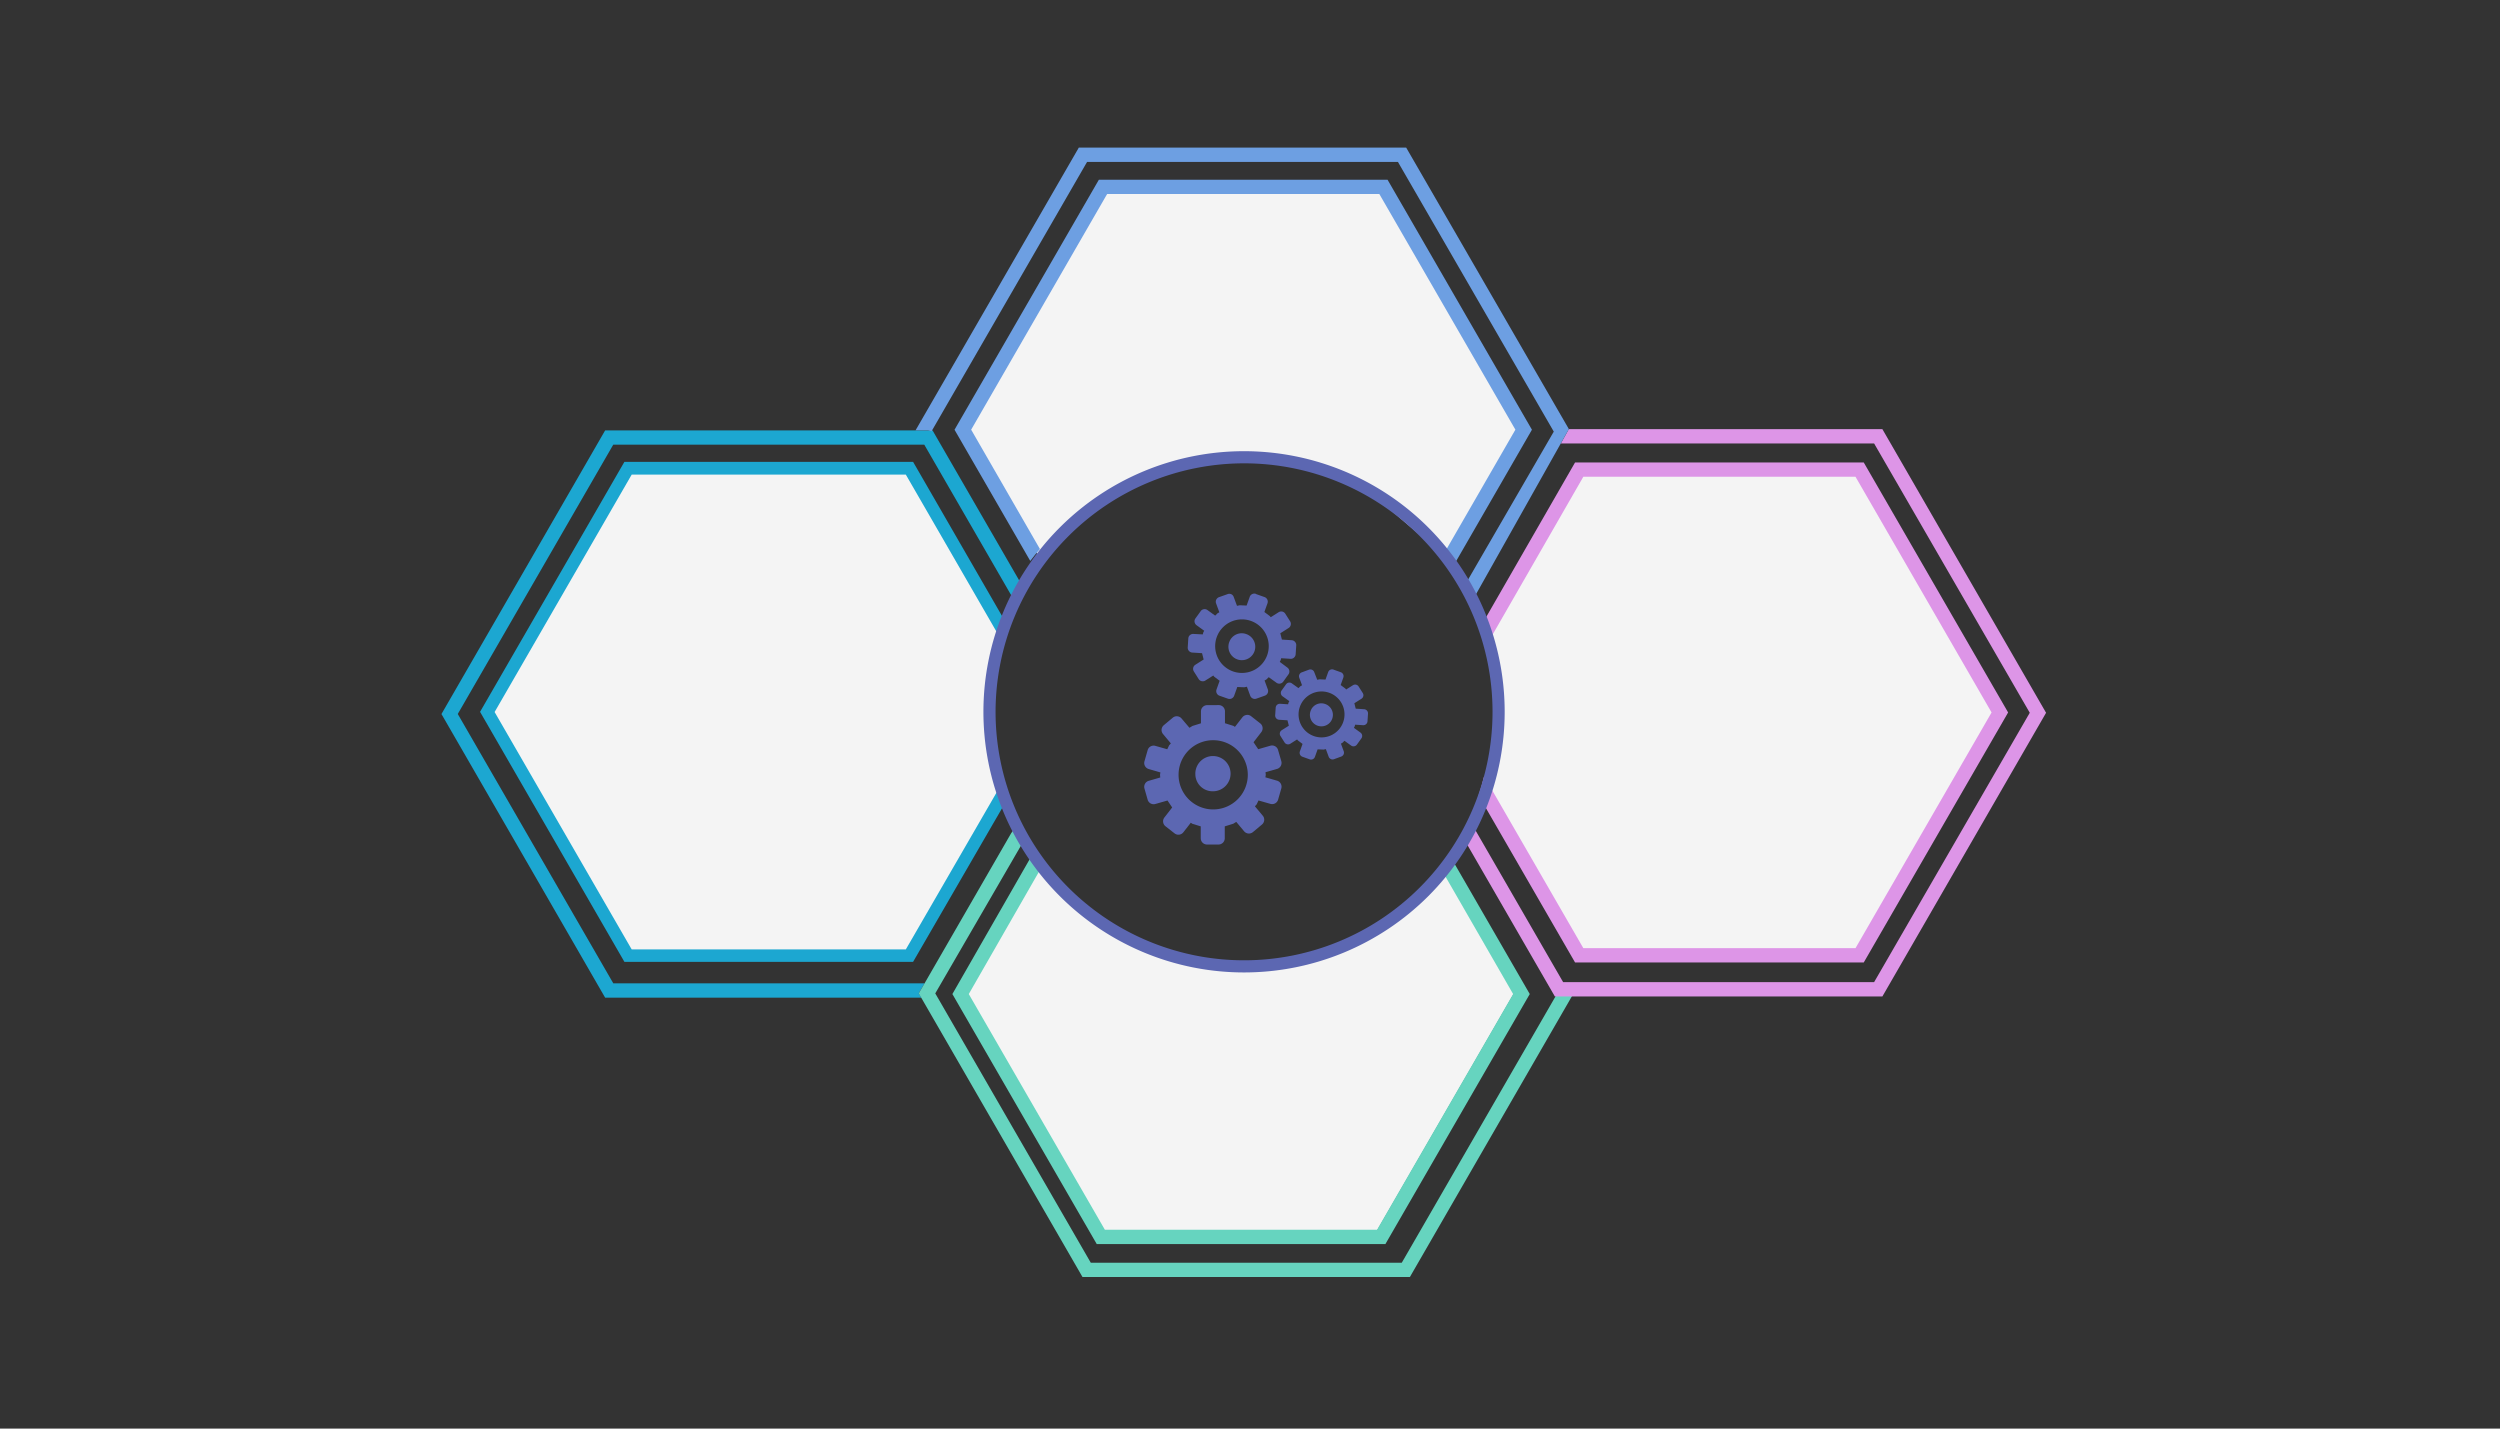 <svg id="fd7ed379-714e-4925-ade2-25647d463aa2" data-name="Layer 14" xmlns="http://www.w3.org/2000/svg" viewBox="0 0 840 480">
  <rect x="0" y="0" width="840" height="480" fill="#333333" stroke="none"/>
  <title>Improved Manageability</title>
  <polygon points="303.94 158.31 210.44 158.31 163.69 239.28 210.44 320.26 303.94 320.26 336.5 266.5 333 248.25 332.75 239.25 333.25 226.5 336.5 213.5 303.94 158.31" style="fill: #f4f4f4"/>
  <polygon points="464.81 62.82 371.31 62.82 324.56 143.79 349.67 188.17 368.17 169 392.83 156.83 432.5 154.17 457.5 163 486.5 187.83 511.56 143.79 464.81 62.82" style="fill: #f4f4f4"/>
  <polygon points="485.67 291.67 467.5 309 454.25 317.25 427.75 324.75 404.25 324.25 386.5 319 366.5 308 349 290.33 322.01 333.25 368.76 414.23 462.26 414.23 509.01 333.25 485.67 291.67" style="fill: #f4f4f4"/>
  <polygon points="624.14 157.8 530.64 157.8 498.97 212.65 502.67 226 504.33 236.67 503 248 499 264.33 530.64 319.75 624.14 319.75 670.89 238.77 624.14 157.8" style="fill: #f4f4f4"/>
  <path d="M498.66,260.84,532,318.58h91.45l45.72-79.19-45.72-79.2H532L498.28,218.6a86.23,86.23,0,0,1,.38,42.24Z" style="fill: none"/>
  <path d="M305.3,323.19h-97l-48.5-84,48.5-84h97l30.06,52.06c1-2.3,2-4.53,3.19-6.72l-29.5-51.1H204.55l-52.24,90.5,52.24,90.49h104.5l29.18-50.54c-1.28-2.49-2.45-5.05-3.49-7.67Z" style="fill: none"/>
  <path d="M414.89,326.71a86.07,86.07,0,0,1-66.81-31.8L325.51,334l45.73,79.2h91.44L508.41,334l-24.33-42.13A86.11,86.11,0,0,1,414.89,326.71Z" style="fill: none"/>
  <path d="M414.89,154.29a86.12,86.12,0,0,1,68.79,34.31l25.53-44.23L463.49,65.18H372l-45.73,79.19,23.15,40.09A86,86,0,0,1,414.89,154.29Z" style="fill: none"/>
  <path d="M333.42,212.36l-30.57-52.94h-92.1l-46.06,79.77L210.75,319h92.1l30-52a86,86,0,0,1,.56-54.63Z" style="fill: none"/>
  <path d="M514,334l-48.5,84h-97L320,334l25-43.23c-1.15-1.6-2.25-3.23-3.29-4.91l-28.31,49,52.25,90.49H470.05l52.25-90.49L491.07,280.8q-1.83,3.45-4,6.69Z" style="fill: none"/>
  <path d="M529.22,155.38h97l48.51,84-48.51,84h-97l-32.4-56.11a86.35,86.35,0,0,1-3.1,8.08L525.27,330H629.76L682,239.52,629.76,149H525.27l-32,55.52c1.16,2.53,2.21,5.12,3.13,7.77Z" style="fill: none"/>
  <path d="M326.31,144.37,372,65.18h91.45l45.72,79.19-24.78,43q1.59,2.11,3.06,4.32l27.28-47.3-48.51-84h-97l-48.5,84,25.45,44.09c1-1.37,2.13-2.7,3.25-4Z" style="fill: #6d9fe2"/>
  <path d="M532,160.19h91.45l45.72,79.2-45.72,79.19H532l-33.34-57.74q-.8,3.27-1.84,6.44l32.4,56.11h97l48.51-84-48.51-84h-97l-31.87,55.43c.71,2.07,1.37,4.16,1.93,6.29Z" style="fill: #dd95e7"/>
  <path d="M508.41,334l-45.73,79.2H371.24L325.51,334l24.24-42.25q-1.65-2-3.16-4.14L320,334l48.5,84h97L514,334l-26.85-46.51c-1,1.49-2,3-3,4.38Z" style="fill: #66d4bf"/>
  <path d="M304.36,319H212.25l-46.06-79.76,46.06-79.77h92.11l30.56,52.94c.6-1.73,1.24-3.44,1.94-5.12L306.8,155.18h-97l-48.5,84,48.5,84h97l30.69-53q-1-2.56-1.88-5.21Z" style="fill: #1ca7d1"/>
  <g>
    <path d="M313.33,144.61h-110l-55,95.31,55,95.3H309.61l-.72-1.11-.19-.34,1.95-3.38H206.06l-52.25-90.49,52.25-90.5H310.55l29.5,51.1.45-.89c.73-1.35,1.5-2.67,2.29-4Z" style="fill: #1ca7d1"/>
    <path d="M528.76,333.72h-5.33l-.19.06L471,424.27H366.5l-52.25-90.49,29-50c-.22-.36-2.1-3.55-2.78-4.81l-.69.94L308.7,333.78l.19.34.41.7,54.42,94.26h110l55-95.3Z" style="fill: #66d4bf"/>
  </g>
  <g>
    <path d="M632.48,144.19l-105.36,0L524.44,149H629.7L682,239.49,629.7,330H525.21l-31.55-54.65a2.29,2.29,0,0,0-.1.23q-1.14,2.55-2.44,5l31.31,54.23H632.48l55-95.31Z" style="fill: #dd95e7"/>
    <path d="M472.48,49.6h-110l-54.86,95h4.25l1.14.29,52.25-90.49H469.7L522,144.9l.06.13.48-.82L491.39,198c.9,1.64,2.55,5.12,2.58,5.17l33.17-59Z" style="fill: #6d9fe2"/>
  </g>
  <path d="M418,155.68a83.49,83.49,0,1,1-83.49,83.49A83.58,83.58,0,0,1,418,155.68m0-4.08a87.57,87.57,0,1,0,87.57,87.57A87.57,87.57,0,0,0,418,151.6Z" style="fill: #5c67b2"/>
  <path d="M401.64,260.21a5.92,5.92,0,1,1,5.92,5.66,5.79,5.79,0,0,1-5.92-5.66Zm5.92-11.5A11.63,11.63,0,1,1,396,260.33a11.6,11.6,0,0,1,11.59-11.62Zm-1.94-11.78a2.1,2.1,0,0,0-2.1,2.1v4l-2.86.89-1,.62L397,241.41a2.1,2.1,0,0,0-2.95-.26l-3,2.51a2.1,2.1,0,0,0-.25,3l2.61,3.13-.58.64-.63,1.32-4-1.14a2.09,2.09,0,0,0-2.59,1.44l-1.07,3.74a2.11,2.11,0,0,0,1.44,2.61l3.91,1.13-.12.84.08.87-3.87,1.11a2.1,2.1,0,0,0-1.44,2.6l1.07,3.75a2.09,2.09,0,0,0,2.59,1.44l4.08-1.17,1.57,2.34-2.61,3.36a2.11,2.11,0,0,0,.36,2.95l3.06,2.4a2.1,2.1,0,0,0,2.94-.36l2.51-3.22.48.33,2.86.89v4a2.1,2.1,0,0,0,2.1,2.1h3.88a2.1,2.1,0,0,0,2.09-2.1v-4l2.86-.89,1-.62,2.63,3.15a2.11,2.11,0,0,0,3,.26l3-2.51a2.1,2.1,0,0,0,.26-3l-2.62-3.13.58-.64.63-1.32,4,1.14a2.09,2.09,0,0,0,2.59-1.44l1.07-3.75a2.1,2.1,0,0,0-1.43-2.6l-3.92-1.13.13-.85-.09-.86,3.88-1.11a2.11,2.11,0,0,0,1.43-2.61L429.43,252a2.09,2.09,0,0,0-2.59-1.44l-4.08,1.17-1.57-2.34L423.8,246a2.11,2.11,0,0,0-.36-2.95l-3.06-2.4a2,2,0,0,0-1.54-.43,2.13,2.13,0,0,0-1.4.79l-2.5,3.22-.49-.33-2.86-.89v-4a2.1,2.1,0,0,0-2.09-2.1Zm7.45-21.29a4.51,4.51,0,1,0,5.7-2.58,4.42,4.42,0,0,0-5.7,2.58Zm7.27-7a9,9,0,1,1-11.52,5.45,9,9,0,0,1,11.52-5.45Zm1.66-9.1a1.64,1.64,0,0,0-2.09,1l-1.05,2.93-2.32-.1-.91.19-1.11-3a1.59,1.59,0,0,0-.84-.92,1.68,1.68,0,0,0-1.25,0l-2.83,1a1.63,1.63,0,0,0-1,2.09l1.1,3-.59.32-.81.8-2.6-1.88a1.63,1.63,0,0,0-2.27.38l-1.77,2.45a1.63,1.63,0,0,0,.38,2.27l2.57,1.86-.31.58-.17.65L401,213a1.62,1.62,0,0,0-1.73,1.52l-.19,3a1.63,1.63,0,0,0,1.52,1.74l3.29.21.54,2.12-2.79,1.77a1.62,1.62,0,0,0-.5,2.25l1.61,2.55a1.62,1.62,0,0,0,2.25.5l2.67-1.69.27.37,1.86,1.4-1.05,2.93a1.64,1.64,0,0,0,1,2.09l2.84,1a1.64,1.64,0,0,0,2.09-1l1.05-2.93,2.33.1.9-.19,1.11,3a1.63,1.63,0,0,0,2.09,1l2.83-1a1.63,1.63,0,0,0,1-2.1l-1.1-3,.59-.31.81-.8,2.6,1.87a1.63,1.63,0,0,0,2.28-.37l1.76-2.45a1.64,1.64,0,0,0-.38-2.28L430,222.39l.31-.58.17-.65,3.13.2a1.63,1.63,0,0,0,1.73-1.52l.2-3a1.65,1.65,0,0,0-1.53-1.73l-3.29-.21-.54-2.12,2.79-1.77a1.63,1.63,0,0,0,.51-2.25l-1.62-2.55a1.61,1.61,0,0,0-1-.72,1.64,1.64,0,0,0-1.23.21l-2.67,1.69-.27-.36-1.86-1.4,1.05-2.93a1.64,1.64,0,0,0-1-2.09l-2.84-1Zm18.4,39.24a3.86,3.86,0,1,0,4.9-2.22,3.8,3.8,0,0,0-4.9,2.22Zm6.24-6a7.72,7.72,0,1,1-9.87,4.66,7.73,7.73,0,0,1,9.87-4.66Zm1.42-7.8a1.4,1.4,0,0,0-1.79.84l-.9,2.52-2-.09-.78.16-1-2.56a1.38,1.38,0,0,0-1.79-.83l-2.43.9a1.39,1.39,0,0,0-.82,1.79l.94,2.55-.51.27-.69.68-2.23-1.6a1.39,1.39,0,0,0-1.95.32l-1.51,2.1A1.4,1.4,0,0,0,431,234l2.21,1.58-.27.51-.14.55-2.68-.17a1.4,1.4,0,0,0-1.49,1.3l-.17,2.58a1.41,1.41,0,0,0,1.31,1.49l2.82.18.46,1.82-2.39,1.51a1.4,1.4,0,0,0-.43,1.93l1.38,2.18a1.4,1.4,0,0,0,1.93.44l2.29-1.45.23.31,1.6,1.2-.9,2.52a1.39,1.39,0,0,0,.84,1.78l2.44.88a1.39,1.39,0,0,0,1.78-.85l.9-2.51,2,.08.77-.15.95,2.56a1.4,1.4,0,0,0,1.8.82l2.42-.89a1.4,1.4,0,0,0,.83-1.8l-.94-2.54.5-.27.69-.69,2.23,1.61a1.4,1.4,0,0,0,1.95-.32l1.51-2.1a1.39,1.39,0,0,0-.32-1.95l-2.2-1.59.27-.5.14-.56,2.68.18a1.4,1.4,0,0,0,1.48-1.31l.17-2.58a1.39,1.39,0,0,0-1.3-1.48l-2.83-.19-.46-1.82,2.39-1.51a1.39,1.39,0,0,0,.44-1.92l-1.39-2.19a1.37,1.37,0,0,0-1.92-.43l-2.29,1.44-.23-.31-1.6-1.2.9-2.51a1.4,1.4,0,0,0-.85-1.79l-2.43-.87Z" style="fill: #5c67b2;fill-rule: evenodd"/>
</svg>
